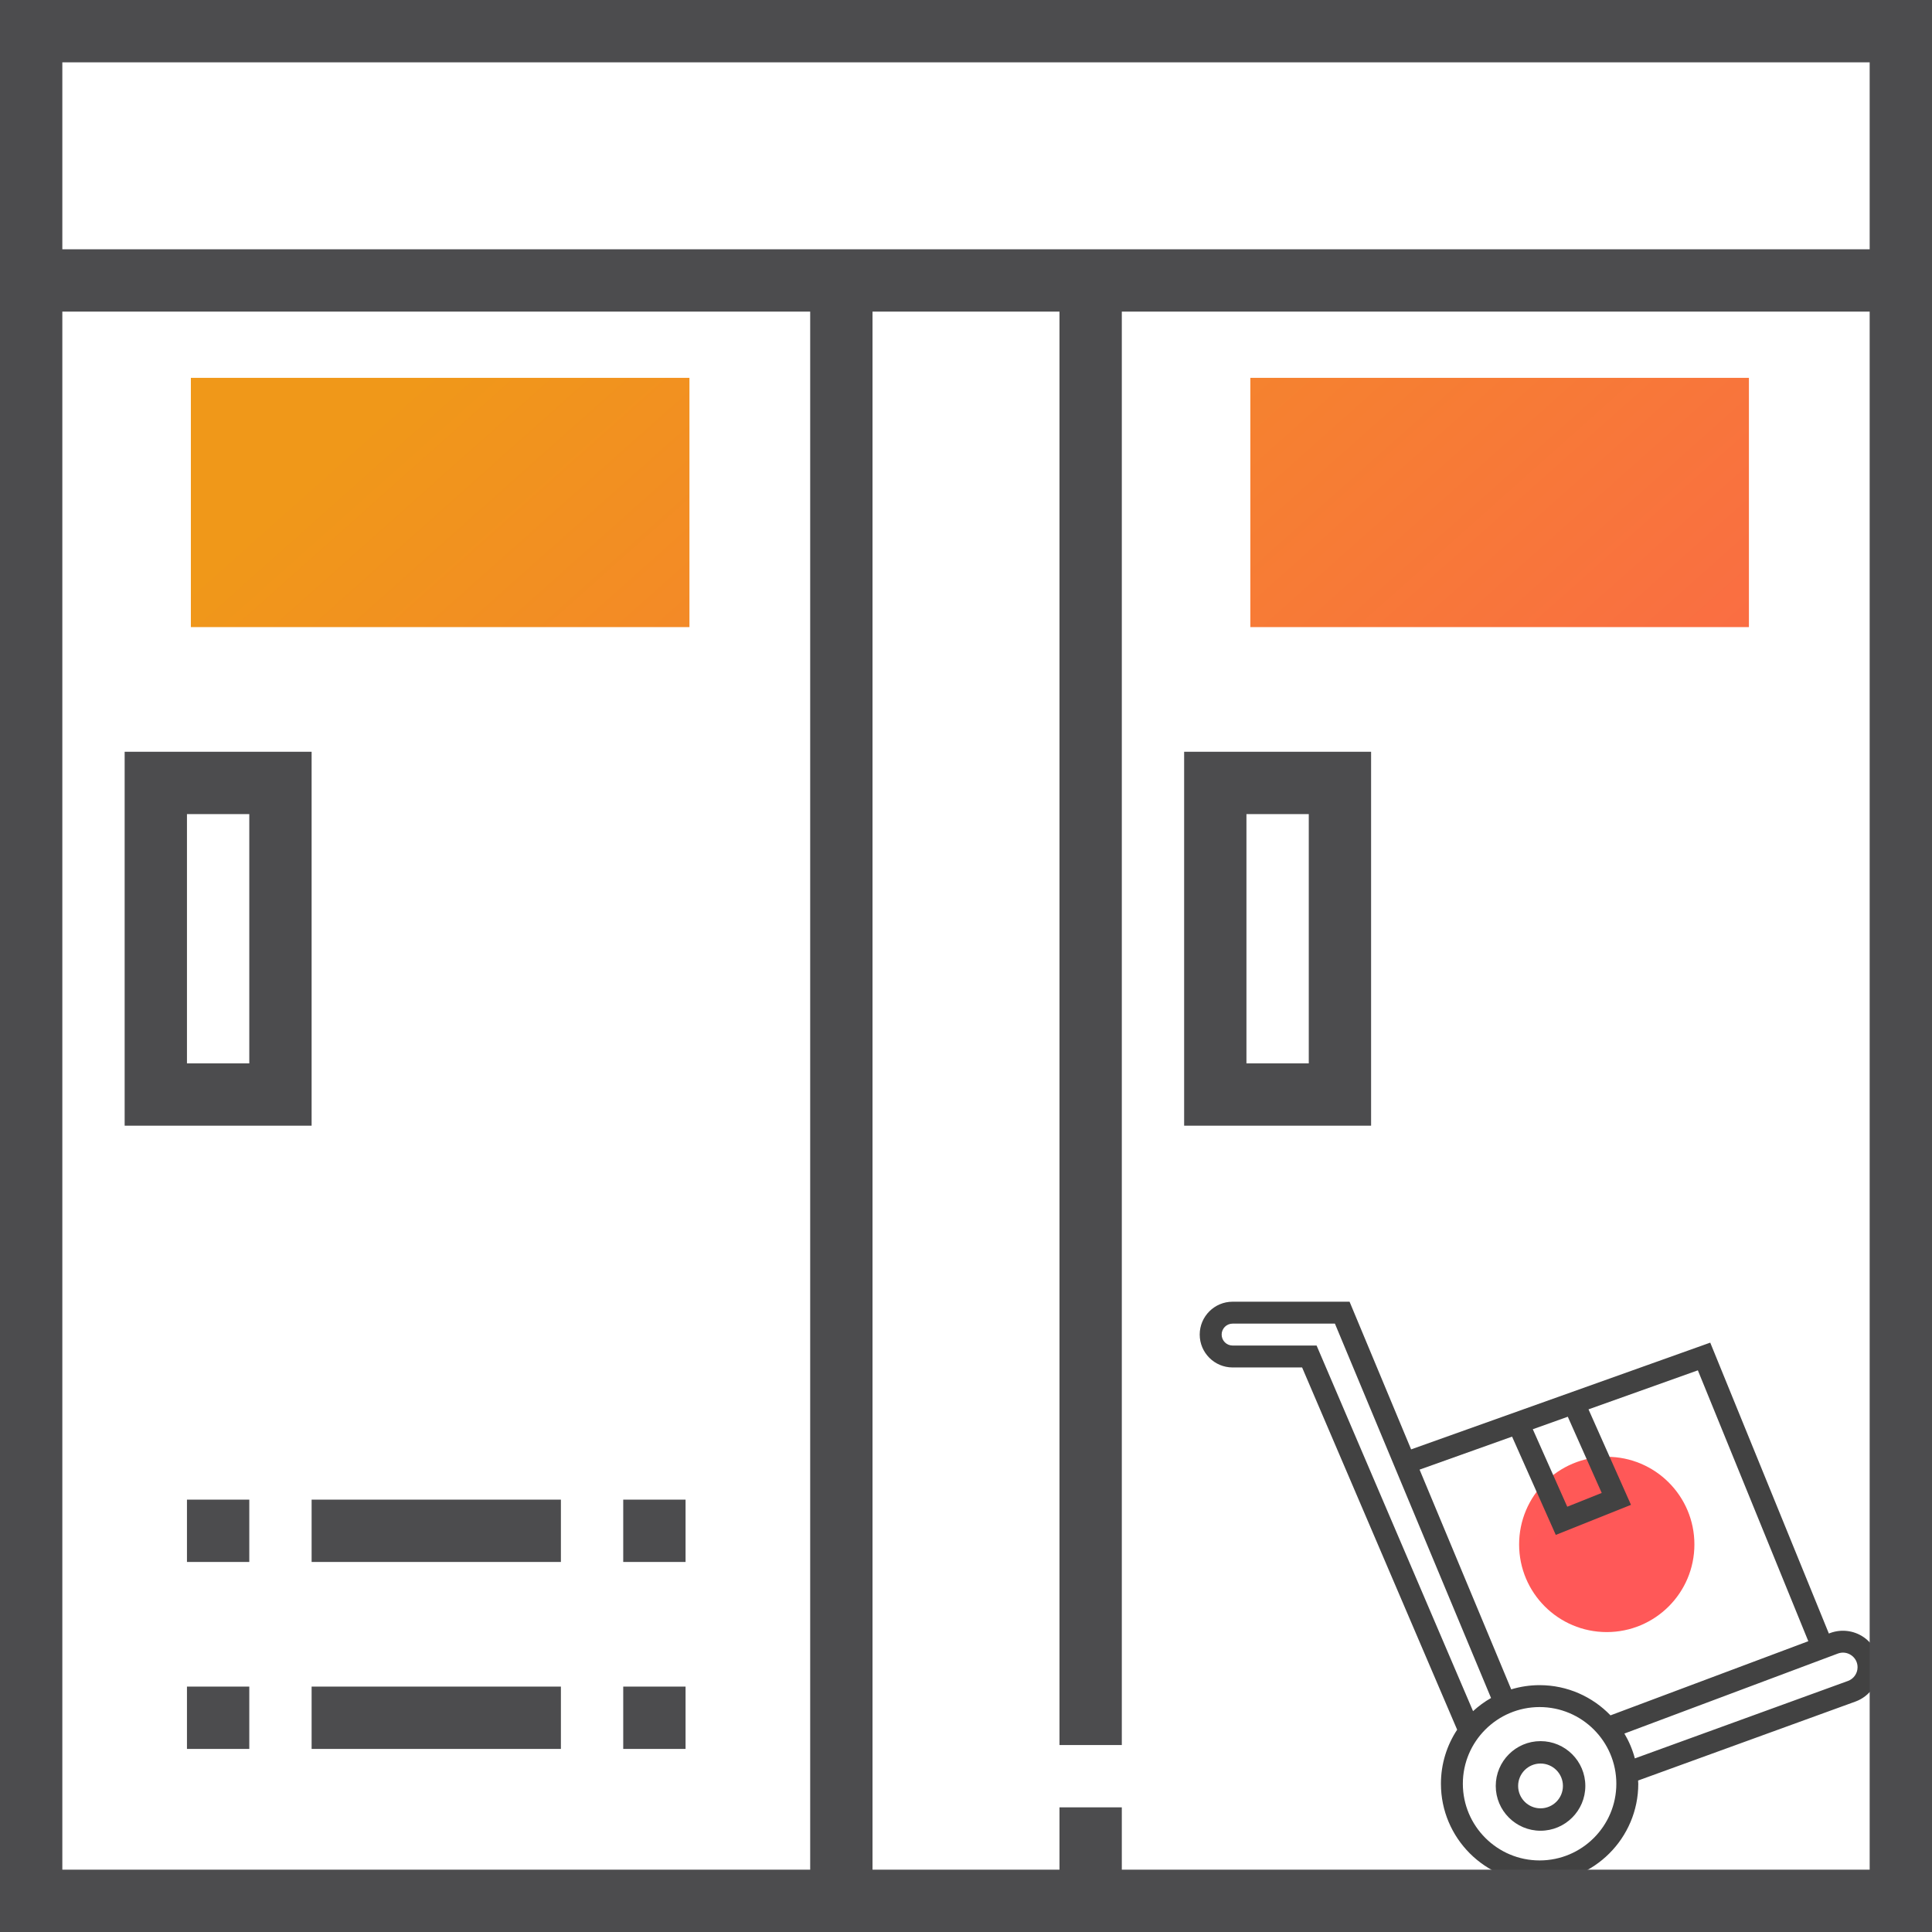 <?xml version="1.0" encoding="UTF-8"?>
<svg width="96px" height="96px" viewBox="0 0 96 96" version="1.1" xmlns="http://www.w3.org/2000/svg" xmlns:xlink="http://www.w3.org/1999/xlink">
    <!-- Generator: Sketch 47 (45396) - http://www.bohemiancoding.com/sketch -->
    <title>Page 1 Copy 4</title>
    <desc>Created with Sketch.</desc>
    <defs>
        <linearGradient x1="14.507%" y1="0%" x2="100%" y2="79.106%" id="linearGradient-1">
            <stop stop-color="#F09819" offset="0%"></stop>
            <stop stop-color="#FF5858" offset="100%"></stop>
        </linearGradient>
    </defs>
    <g id="Other" stroke="none" stroke-width="1" fill="none" fill-rule="evenodd">
        <g id="About-Us" transform="translate(-794, -487)">
            <g id="Page-1-Copy-4" transform="translate(794, 487)">
                <path d="M9.484,31.161 L9.484,18.774 L34.258,18.774 L34.258,31.161 L9.484,31.161 Z M84.194,76.742 C84.194,79.147 82.243,81.097 79.839,81.097 C77.433,81.097 75.484,79.147 75.484,76.742 C75.484,74.336 77.433,72.387 79.839,72.387 C82.243,72.387 84.194,74.336 84.194,76.742 Z M62.129,31.161 L62.129,18.774 L86.903,18.774 L86.903,31.161 L62.129,31.161 Z" id="Fill-19" fill="url(#linearGradient-1)"></path>
                <path d="M92.609,81.353 C92.12,81.015 91.495,80.938 90.937,81.145 L90.875,81.169 L84.981,66.715 L70.118,72.019 L67.059,64.681 L61.247,64.681 C60.346,64.681 59.613,65.414 59.613,66.314 C59.613,67.215 60.346,67.948 61.247,67.948 L64.701,67.948 L72.405,85.948 C71.896,86.72 71.599,87.642 71.599,88.633 C71.599,91.334 73.798,93.532 76.502,93.532 C79.205,93.532 81.405,91.335 81.405,88.633 C81.405,88.579 81.398,88.526 81.396,88.473 L92.195,84.55 C92.91,84.29 93.391,83.604 93.391,82.844 C93.391,82.249 93.098,81.692 92.609,81.353 L92.609,81.353 Z M77.903,70.397 L79.588,74.184 L77.876,74.868 L76.164,71.018 L77.903,70.397 Z M75.134,71.385 L77.306,76.269 L81.043,74.775 L78.932,70.03 L84.366,68.091 L89.854,81.551 L80.025,85.235 C79.133,84.311 77.885,83.734 76.502,83.734 C76.011,83.734 75.538,83.809 75.091,83.943 L70.538,73.025 L75.134,71.385 Z M61.247,66.859 C60.947,66.859 60.703,66.615 60.703,66.314 C60.703,66.014 60.947,65.77 61.247,65.77 L66.331,65.77 L74.089,84.373 C73.766,84.556 73.467,84.777 73.195,85.026 L65.421,66.859 L61.247,66.859 Z M76.502,92.444 C74.399,92.444 72.688,90.734 72.688,88.633 C72.688,86.532 74.399,84.823 76.502,84.823 C78.604,84.823 80.315,86.532 80.315,88.633 C80.315,90.734 78.605,92.444 76.502,92.444 L76.502,92.444 Z M91.823,83.526 L81.235,87.374 C81.118,86.935 80.942,86.52 80.715,86.139 L91.32,82.165 C91.546,82.08 91.789,82.11 91.989,82.248 C92.187,82.385 92.301,82.603 92.301,82.844 C92.301,83.149 92.109,83.422 91.823,83.526 L91.823,83.526 Z M76.548,86.516 C75.321,86.516 74.323,87.514 74.323,88.742 C74.323,89.97 75.321,90.968 76.548,90.968 C77.776,90.968 78.774,89.97 78.774,88.742 C78.774,87.514 77.776,86.516 76.548,86.516 M76.548,89.855 C75.934,89.855 75.435,89.356 75.435,88.742 C75.435,88.128 75.934,87.629 76.548,87.629 C77.162,87.629 77.661,88.128 77.661,88.742 C77.661,89.356 77.162,89.855 76.548,89.855" id="Fill-5" fill="#424242"></path>
                <path d="M0,96 L96,96 L96,0 L0,0 L0,96 Z M3.097,12.387 L92.903,12.387 L92.903,3.097 L3.097,3.097 L3.097,12.387 Z M55.742,86.71 L55.742,15.484 L92.903,15.484 L92.903,92.903 L55.742,92.903 L55.742,89.806 L52.645,89.806 L52.645,92.903 L43.355,92.903 L43.355,15.484 L52.645,15.484 L52.645,86.71 L55.742,86.71 Z M3.097,92.903 L40.258,92.903 L40.258,15.484 L3.097,15.484 L3.097,92.903 Z M9.29,52.839 L12.387,52.839 L12.387,40.452 L9.29,40.452 L9.29,52.839 Z M6.194,55.935 L15.484,55.935 L15.484,37.355 L6.194,37.355 L6.194,55.935 Z M61.935,52.839 L65.032,52.839 L65.032,40.452 L61.935,40.452 L61.935,52.839 Z M58.839,55.935 L68.129,55.935 L68.129,37.355 L58.839,37.355 L58.839,55.935 Z M9.29,86.903 L9.29,83.806 L12.387,83.806 L12.387,86.903 L9.29,86.903 Z M30.968,77.613 L30.968,74.516 L34.065,74.516 L34.065,77.613 L30.968,77.613 Z M15.484,77.613 L15.484,74.516 L27.871,74.516 L27.871,77.613 L15.484,77.613 Z M9.29,77.613 L9.29,74.516 L12.387,74.516 L12.387,77.613 L9.29,77.613 Z M30.968,86.903 L30.968,83.806 L34.065,83.806 L34.065,86.903 L30.968,86.903 Z M15.484,86.903 L15.484,83.806 L27.871,83.806 L27.871,86.903 L15.484,86.903 Z" id="Fill-9-Copy" fill="#4C4C4E"></path>
            </g>
        </g>
    </g>
</svg>